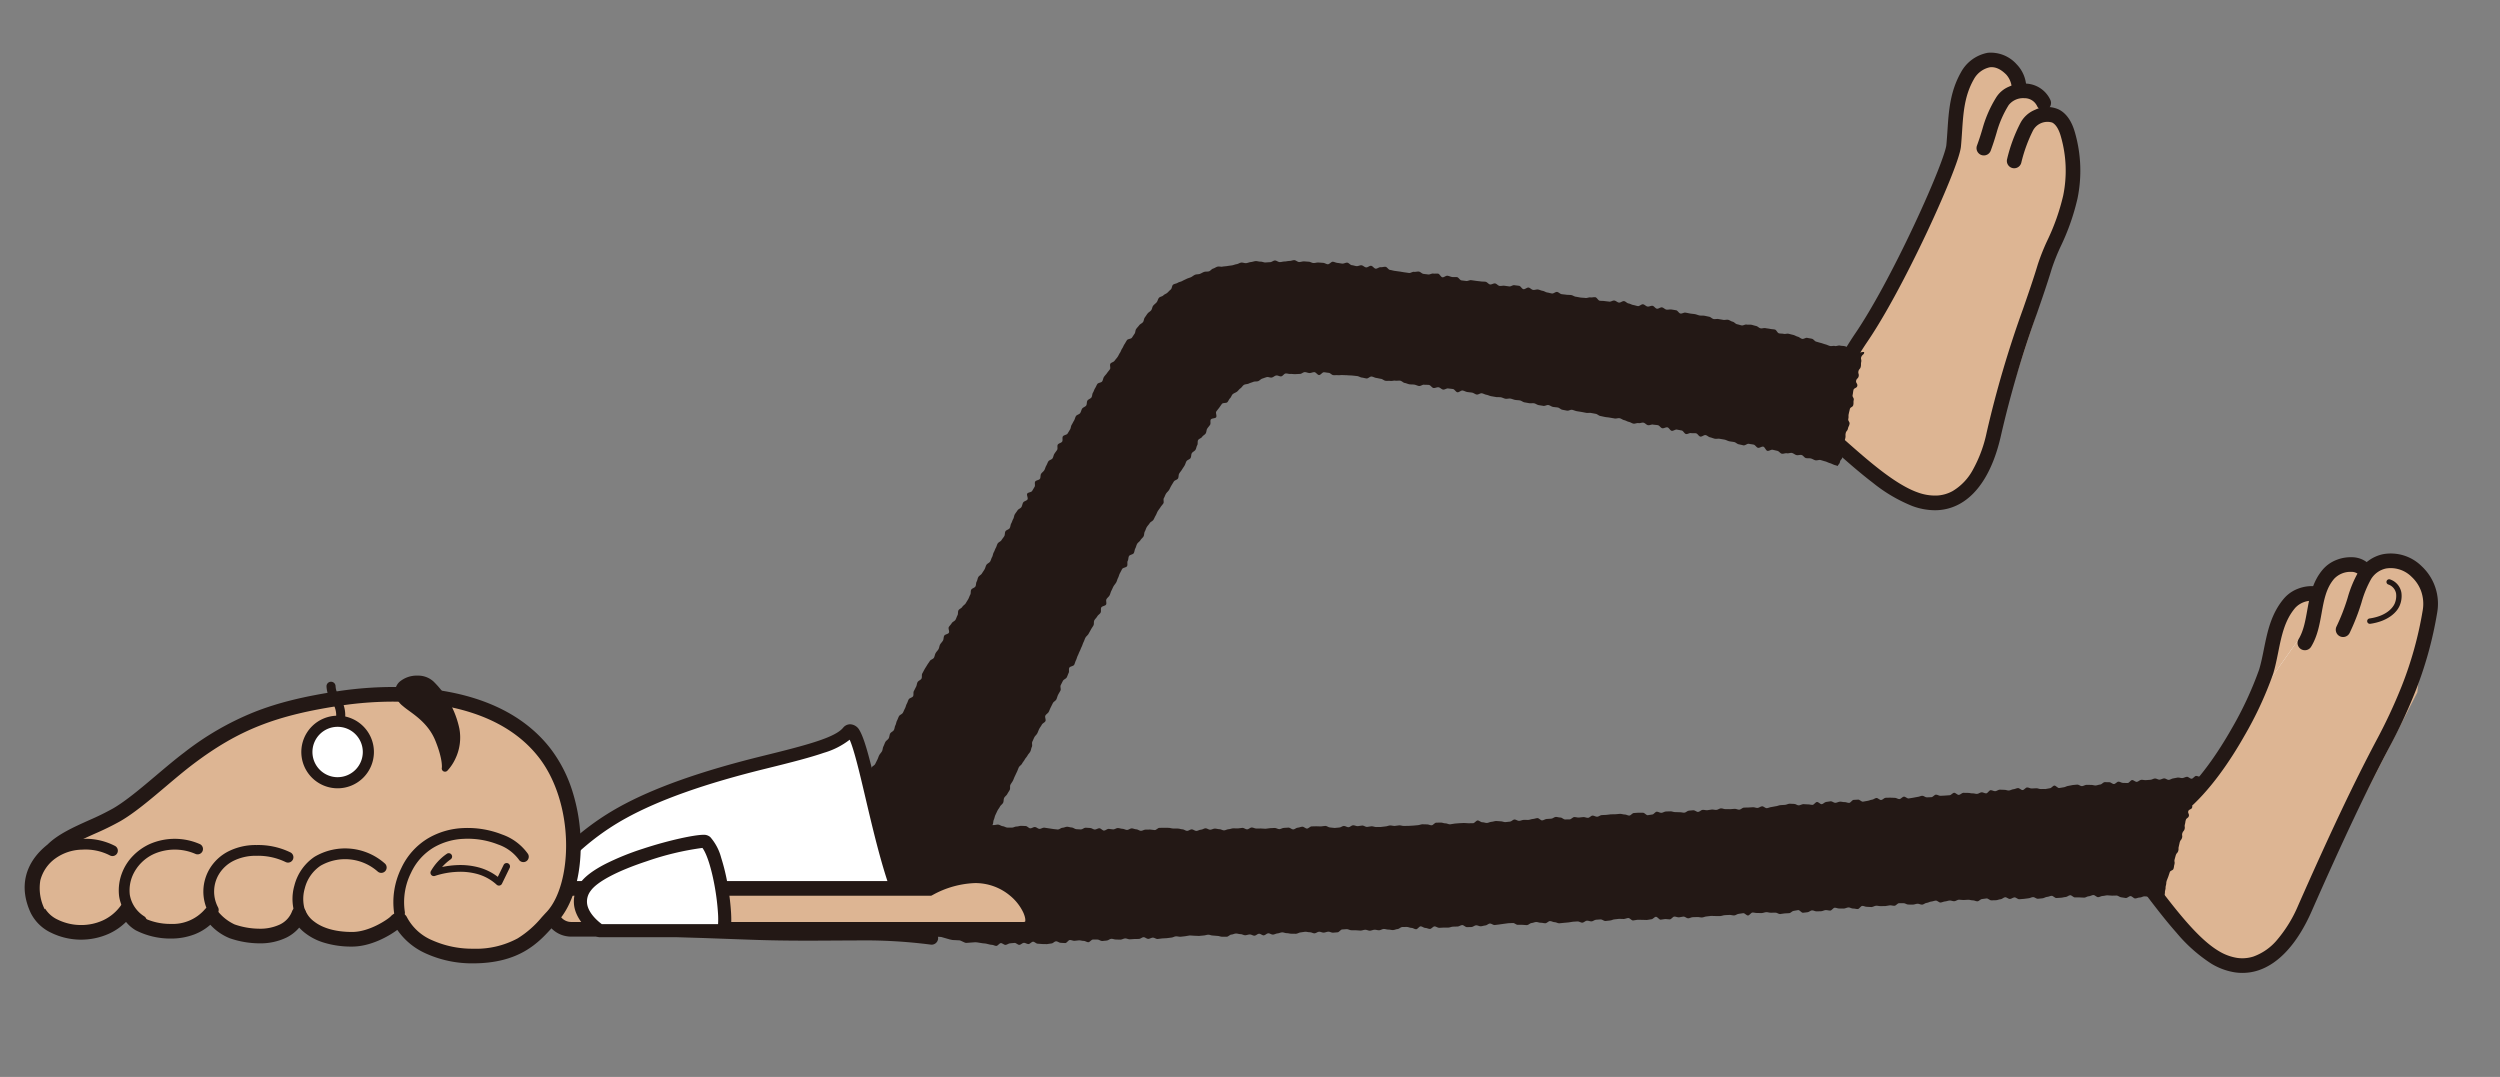 <svg xmlns="http://www.w3.org/2000/svg" xmlns:xlink="http://www.w3.org/1999/xlink" width="650" height="280" viewBox="0 0 650 280"><rect x="0" y="0" width="650" height="280" fill="#808080" stroke="none"/><defs><style>.a,.f{fill:#fff;}.a{stroke:#707070;}.b{fill:none;}.c{clip-path:url(#a);}.d{fill:#ddb593;}.e{clip-path:url(#b);}.g{fill:#231815;}</style><clipPath id="a"><rect class="a" width="650" height="280" transform="translate(357 3779)"/></clipPath><clipPath id="b"><rect class="b" width="710.156" height="251.304"/></clipPath></defs><g class="c" transform="translate(-357 -3779)"><g transform="translate(327.922 3791.853)"><path class="d" d="M469.126,96.235l-6.463-.545-6.109,6.392-8.046,4.077-6.956,21.027-10.764,21.169L418.1,159.311l-5.4,18.979,15.309,17.29,8.358,4.42,12.567-5.563L483,127.849l2.859-28.222-9.217-6.742Z" transform="translate(174.592 39.295)"/><g class="e"><path class="f" d="M456.8,101.039c-1.985-2.613-7.179-1.952-9.576.827-4.4,5.11-4.347,11.89-6.162,17.9-1.551,5.144-10.592,25.265-22.2,34.876" transform="translate(177.201 42.047)"/><path class="d" d="M456.8,101.039c-1.985-2.613-7.179-1.952-9.576.827-4.4,5.11-4.347,11.89-6.162,17.9-1.551,5.144-10.592,25.265-22.2,34.876" transform="translate(177.201 42.047)"/><path class="g" d="M418.87,156.548a1.9,1.9,0,0,1-1.215-3.369c6.039-5,11.179-12.869,14.426-18.587a92.231,92.231,0,0,0,7.161-15.372c.513-1.7.868-3.459,1.243-5.321.923-4.574,1.877-9.3,5.3-13.275a8.952,8.952,0,0,1,3.411-2.393,9.889,9.889,0,0,1,4-.737,6.491,6.491,0,0,1,5.124,2.394,1.9,1.9,0,0,1-3.031,2.3,2.92,2.92,0,0,0-2.211-.892,5.836,5.836,0,0,0-4.408,1.811c-2.771,3.215-3.587,7.26-4.451,11.542-.376,1.867-.766,3.8-1.33,5.668a94.725,94.725,0,0,1-7.5,16.153c-3.4,6-8.825,14.269-15.308,19.639A1.9,1.9,0,0,1,418.87,156.548Z" transform="translate(177.201 42.047)"/><path class="d" d="M457.285,95.76c-1.985-2.613-7.179-1.952-9.576.827-4.4,5.11-2.9,12.534-6.162,17.9" transform="translate(186.796 39.814)"/><path class="g" d="M441.546,116.393a1.9,1.9,0,0,1-1.625-2.892c1.277-2.1,1.738-4.68,2.227-7.409.663-3.7,1.349-7.534,4.12-10.75a8.951,8.951,0,0,1,3.411-2.393,9.889,9.889,0,0,1,4-.737,6.491,6.491,0,0,1,5.125,2.394,1.9,1.9,0,1,1-3.031,2.3,2.92,2.92,0,0,0-2.211-.892,5.835,5.835,0,0,0-4.408,1.811c-2.091,2.426-2.657,5.588-3.256,8.935-.529,2.952-1.075,6-2.72,8.713A1.9,1.9,0,0,1,441.546,116.393Z" transform="translate(186.796 39.814)"/><path class="g" d="M438.121,200.592a13.476,13.476,0,0,1-1.9-.135,16.809,16.809,0,0,1-6.189-2.28,39.991,39.991,0,0,1-9.012-8c-2.867-3.236-5.632-6.858-8.305-10.361-.759-.994-1.475-1.933-2.194-2.863a6.042,6.042,0,0,1-1.114-4.708,14.346,14.346,0,0,1,1.735-4.747,74.847,74.847,0,0,1,6.824-9.646c.936-1.192,1.821-2.319,2.654-3.426a1.9,1.9,0,0,1,3.042,2.289c-.857,1.139-1.795,2.333-2.7,3.488a72.415,72.415,0,0,0-6.471,9.109c-1.384,2.555-1.705,4.343-.955,5.314.725.938,1.445,1.882,2.207,2.88,5.077,6.652,10.832,14.192,16.234,17.4a13.042,13.042,0,0,0,4.782,1.785,9.437,9.437,0,0,0,4.237-.355,14.368,14.368,0,0,0,6.262-4.457,34.485,34.485,0,0,0,5.359-8.793c8.369-18.955,14.417-31.726,20.222-42.7a137.837,137.837,0,0,0,6.613-14.108,96.2,96.2,0,0,0,5.558-19.949,9.931,9.931,0,0,0-.424-5.021,9.441,9.441,0,0,0-2.438-3.672,7.684,7.684,0,0,0-6.623-2.2A6.021,6.021,0,0,0,471.59,98.2a27.257,27.257,0,0,0-2.483,6.063,56.3,56.3,0,0,1-3.1,7.95,1.9,1.9,0,1,1-3.4-1.7,52.452,52.452,0,0,0,2.884-7.432,30.16,30.16,0,0,1,2.906-6.946,9.818,9.818,0,0,1,6.255-4.4,11.4,11.4,0,0,1,10.09,3.119,13.325,13.325,0,0,1,4.028,12.085,100.01,100.01,0,0,1-5.775,20.741,141.4,141.4,0,0,1-6.789,14.49c-5.761,10.891-11.774,23.589-20.1,42.458-3.658,8.286-8.48,13.59-13.943,15.338A13.2,13.2,0,0,1,438.121,200.592Z" transform="translate(173.972 39.51)"/><path class="g" d="M453.423,108.183a.7.7,0,0,1-.1-1.393c5.04-.721,6.355-3.387,6.568-3.915a5.081,5.081,0,0,0,.352-2.551,3.031,3.031,0,0,0-2.068-2.382.7.7,0,0,1,.533-1.295,4.41,4.41,0,0,1,2.917,3.453,6.4,6.4,0,0,1-.435,3.3c-.761,1.888-3.175,4.135-7.668,4.777A.706.706,0,0,1,453.423,108.183Z" transform="translate(191.82 41.16)"/><path class="g" d="M198.553,159.164c.4-.017,1.526,15.236,1.925,15.219s.81.292,1.207.275.79-.172,1.188-.189,3.2.943,3.6.926,1.36.107,1.758.088,1.41.686,1.808.669,1.994-.159,2.392-.176,1.984.332,2.382.315,1.469.377,1.867.36.81.3,1.208.282.767-.714,1.165-.731.818.482,1.217.465.781-.391,1.18-.408.794-.088,1.193-.105.821.527,1.22.509.776-.521,1.174-.538.814.347,1.212.33.773-.6,1.171-.618.821.535,1.221.518.8.105,1.2.088.8.04,1.2.023.791-.159,1.19-.175.776-.551,1.174-.568.817.423,1.215.406.8.081,1.2.064.766-.78,1.165-.8.808.233,1.207.216.8-.111,1.194-.128.807.161,1.205.144.815.364,1.214.349.771-.679,1.171-.7.8.013,1.2,0,.817.4,1.217.384.8-.1,1.2-.121.781-.443,1.181-.46.81.206,1.21.191.8.048,1.2.033.788-.306,1.187-.322.813.253,1.212.238.8-.063,1.2-.08.8,0,1.2-.017.781-.45,1.181-.465.82.474,1.22.457.787-.327,1.187-.343.817.387,1.215.37.8-.137,1.2-.152.8-.053,1.2-.068.8-.131,1.2-.147.788-.313,1.187-.33.807.128,1.207.112.8-.124,1.2-.139.794-.185,1.194-.2.8.092,1.2.077.8.063,1.2.047.8-.1,1.2-.115.793-.191,1.193-.206.811.235,1.211.218.805.112,1.205.1.811.232,1.211.216.8.011,1.2,0,.78-.545,1.18-.561.791-.268,1.191-.283.808.179,1.208.164.814.309,1.214.293.794-.2,1.194-.215.815.349,1.215.333.781-.509,1.181-.525.82.458,1.22.443.781-.538,1.181-.554.817.369,1.217.353.79-.3,1.19-.319.791-.259,1.191-.275.811.231,1.211.215.808.157,1.208.141.8.033,1.2.017.788-.343,1.188-.359.8-.152,1.2-.168.807.139,1.207.125.814.306,1.214.29.787-.411,1.187-.427.811.255,1.211.239.794-.238,1.194-.253.813.283,1.212.268.8-.084,1.2-.1.774-.723,1.174-.739.8-.065,1.2-.081.814.3,1.214.283.8.027,1.2.011.807.1,1.207.083.794-.209,1.194-.225.813.272,1.212.256.794-.248,1.194-.263.808.162,1.208.147.79-.33,1.19-.346.81.184,1.21.168.807.142,1.207.127.793-.248,1.193-.263.783-.521,1.183-.536.8,0,1.2-.014.813.255,1.212.241.817.376,1.217.36.773-.744,1.173-.76.82.433,1.22.417.813.276,1.212.26.777-.649,1.177-.665.818.394,1.218.379.8-.051,1.2-.067.8.017,1.2,0,.794-.229,1.194-.243.8-.016,1.2-.031.788-.363,1.187-.379.824.555,1.224.539.8-.014,1.2-.03.786-.437,1.185-.453.813.28,1.212.265.794-.2,1.194-.218.783-.494,1.183-.509.818.417,1.218.4.8-.134,1.2-.149.8-.155,1.2-.171.8-.142,1.2-.158l1.2-.047c.4-.017.821.484,1.22.468s.8.014,1.2,0,.805.094,1.2.078.781-.531,1.18-.546.793-.252,1.191-.268.811.211,1.21.195.808.148,1.207.132.78-.552,1.178-.568.814.3,1.212.286.814.31,1.212.295.8-.105,1.2-.121.8-.092,1.2-.108.794-.171,1.193-.186.8-.057,1.2-.073.815.347,1.214.33.78-.512,1.178-.529.81.2,1.208.188.784-.416,1.183-.431.8-.068,1.2-.085.818.435,1.217.418.8-.114,1.194-.13.788-.286,1.187-.3.8-.115,1.194-.132.8.054,1.2.038.79-.238,1.188-.255.827.653,1.225.638.793-.164,1.191-.181.8.037,1.2.02.8.05,1.2.034.794-.168,1.191-.185.773-.628,1.17-.645.832.773,1.23.756.794-.155,1.19-.172.805.108,1.2.091.77-.713,1.165-.73.81.221,1.205.2.793-.181,1.188-.2.82.474,1.215.457.788-.283,1.184-.3.8-.017,1.194-.036.8.131,1.2.114.788-.25,1.183-.268.794-.124,1.188-.141.808.054,1.205.036.805.023,1.2,0,.794-.215,1.191-.233.8-.04,1.2-.058.81.152,1.207.134.784-.4,1.18-.416.794-.158,1.19-.176.832.626,1.227.608.764-.754,1.16-.773.807.141,1.2.121.8.04,1.2.02.788-.219,1.181-.239.808.167,1.2.147.8,0,1.191-.02.818.387,1.208.367.79-.148,1.181-.168l1.185-.065c.4-.021.768-.568,1.158-.591s.794-.188,1.185-.211.844.724,1.235.7.794-.114,1.183-.138.771-.462,1.157-.487c.4-.024.82.286,1.205.262.4-.026.8-.01,1.188-.036.4-.027.784-.276,1.168-.3.407-.027.815.155,1.2.128.406-.03.75-.71,1.128-.739.408-.031.821.231,1.2.2.391-.031.8.051,1.207.018s.777-.266,1.183-.3.822.326,1.228.295.81.157,1.215.127.74-.787,1.144-.818.82.269,1.224.239.8.094,1.2.065.771-.316,1.173-.346.8.128,1.205.1.8.021,1.2-.007.786-.168,1.187-.195.807.141,1.207.114.756-.642,1.157-.669.8.023,1.2,0,.824.377,1.225.351.8.047,1.2.021.787-.208,1.188-.233.817.263,1.218.238.773-.437,1.174-.461.783-.319,1.184-.344.788-.225,1.19-.249.83.528,1.23.505.784-.265,1.184-.287.787-.219,1.187-.242.813.211,1.214.188.78-.379,1.181-.4.808.111,1.208.088.8-.048,1.2-.07.811.172,1.212.152.815.273,1.217.253.776-.569,1.177-.589.8-.142,1.2-.162.83.521,1.232.5.805-.014,1.208-.033.8-.236,1.2-.255.786-.5,1.188-.522.827.471,1.229.454.79-.4,1.191-.416.827.5,1.228.482.8-.077,1.205-.092.8-.138,1.2-.154.8-.3,1.2-.313.823.455,1.225.443.8-.108,1.2-.121.8-.359,1.2-.37.8-.27,1.2-.282.823.586,1.224.576.8-.065,1.205-.075.8-.181,1.2-.189.8-.458,1.2-.467.817.581,1.217.573.807.006,1.207,0,.807.064,1.207.06.8-.359,1.2-.361.8-.322,1.2-.323.808.562,1.207.562.805-.319,1.2-.317.814-.167,1.214-.164.813.078,1.212.083.811-.034,1.21-.028.8.453,1.2.461.8.174,1.2.184.823-.514,1.217-.5.784.6,1.178.613.817-.263,1.211-.245.83-.327,1.224-.306.808.05,1.2.075c.408.026.774.507,1.164.538.408.031.788.212,1.174.248.408.037,1.131-.078,1.514-.036.33-.491.01-.724.185-1.289s-.007-.622.168-1.188-.007-.622.168-1.187.02-.615.195-1.18.253-.542.43-1.11.2-.559.376-1.127.81-.37.985-.936.07-.6.245-1.164-.142-.666.034-1.232.144-.576.319-1.144.451-.482.626-1.049-.028-.628.147-1.191.085-.593.26-1.16.407-.5.583-1.063-.107-.653.07-1.22.418-.49.593-1.055-.1-.652.071-1.218.071-.6.248-1.17.609-.433.784-1-.32-.721-.144-1.288.821-.37,1-.939-.26-.7-.084-1.271.437-.488.612-1.056.421-.491.6-1.057-.1-.656.078-1.225-.037-.638.14-1.208.408-.5.586-1.073.016-.556-.006-1.155c-.393.027-.514-.209-.911-.182s-.744.706-1.143.734-.83-.534-1.227-.507-.773.3-1.17.332-.805-.161-1.2-.134-.78.192-1.178.219-.767.363-1.165.391-.824-.433-1.221-.4-.771.313-1.17.342-.817-.342-1.215-.313-.771.317-1.168.346-.79.054-1.188.083-.8-.11-1.2-.081-.757.5-1.155.534-.83-.5-1.227-.468-.741.741-1.138.77-.8-.06-1.2-.031-.82-.354-1.217-.326-.753.592-1.15.62-.831-.5-1.228-.472-.8-.048-1.2-.02-.753.593-1.15.622-.778.218-1.177.246-.807-.174-1.2-.144-.8-.051-1.2-.023-.773.31-1.17.34-.827-.433-1.224-.4-.79.087-1.187.115-.781.2-1.178.228-.771.329-1.168.357-.784.167-1.181.195-.844-.667-1.241-.639-.744.656-1.14.685-.778.184-1.174.212-.8-.033-1.19,0-.808-.226-1.2-.2-.791.027-1.187.056-.814-.3-1.21-.268-.746.652-1.141.68-.831-.546-1.227-.518-.774.272-1.17.3-.771.306-1.167.334-.807-.2-1.2-.175-.8-.077-1.2-.048-.767.37-1.163.4-.814-.29-1.21-.262-.737.8-1.133.828-.815-.309-1.211-.28-.767.388-1.163.415-.805-.168-1.2-.139-.8-.147-1.2-.12-.8-.048-1.194-.02-.758.512-1.154.541-.835-.578-1.231-.551-.753.609-1.148.636-.79.06-1.187.088-.791.038-1.188.065-.817-.33-1.214-.3-.751.623-1.147.65-.794.027-1.19.054-.825-.443-1.222-.416-.777.263-1.173.29-.783.191-1.18.218-.783.167-1.18.194-.83-.5-1.227-.472-.753.6-1.15.632-.82-.349-1.215-.322-.8-.074-1.2-.047-.794,0-1.191.028-.758.552-1.156.579-.832-.552-1.229-.525-.767.423-1.164.45-.777.27-1.174.3-.783.188-1.18.215-.834-.565-1.231-.538-.793.04-1.19.067-.746.757-1.143.783-.813-.233-1.208-.206-.805-.142-1.2-.115-.778.283-1.175.309-.824-.435-1.221-.41-.787.154-1.184.179-.76.554-1.157.579-.835-.6-1.232-.573-.75.723-1.147.749-.805-.147-1.2-.121-.8-.092-1.2-.067-.777.293-1.174.319-.823-.4-1.22-.376-.8-.078-1.2-.053-.778.273-1.177.3-.793.05-1.19.074-.781.255-1.178.28-.786.192-1.183.216-.78.265-1.178.29-.827-.517-1.222-.492-.771.4-1.167.426-.808-.2-1.2-.179l-1.19.07c-.4.024-.8,0-1.191.026s-.764.517-1.161.541-.81-.246-1.207-.222-.793.065-1.188.088-.8-.036-1.2-.011-.808-.223-1.205-.2-.774.38-1.171.4-.8-.117-1.2-.092-.787.155-1.184.179-.8-.127-1.2-.1-.766.519-1.163.544-.824-.463-1.221-.44-.791.083-1.188.105-.767.507-1.164.529-.805-.139-1.2-.117-.8-.06-1.2-.037-.81-.218-1.207-.195-.8.013-1.194.036-.777.33-1.175.353-.814-.319-1.211-.3-.758.706-1.156.729-.788.164-1.185.186-.834-.659-1.231-.638-.8-.034-1.2-.013-.794.061-1.191.083-.763.64-1.161.662-.813-.3-1.211-.283-.807-.185-1.205-.164-.793.081-1.19.1-.8,0-1.2.023-.79.122-1.188.144-.794.034-1.191.054-.776.41-1.174.43-.813-.319-1.211-.3-.767.564-1.165.585-.808-.216-1.205-.2-.793.107-1.19.127-.805-.148-1.2-.128-.768.578-1.167.6-.8,0-1.2.02-.824-.517-1.221-.5-.807-.179-1.205-.161-.777.44-1.174.46-.8.055-1.194.075-.781.353-1.18.373-.827-.62-1.225-.6-.788.211-1.187.229-.788.226-1.187.245-.8-.028-1.2-.01-.787.243-1.185.262-.817-.384-1.215-.367-.774.544-1.173.562-.794.108-1.193.125-.81-.225-1.208-.208-.8-.1-1.2-.083-.79.195-1.19.212-.787.28-1.185.3-.808-.2-1.207-.184-.82-.484-1.218-.467-.771.694-1.17.712-.8,0-1.2.014-.8-.084-1.2-.068-.8.043-1.2.058-.8.085-1.2.1-.793.176-1.193.194-.81-.275-1.21-.259-.808-.216-1.207-.2-.8.013-1.2.027-.774.663-1.174.677-.81-.248-1.208-.233-.8-.047-1.2-.031-.793.225-1.191.239-.8.1-1.2.11-.8.053-1.2.067-.8,0-1.2.017-.805-.168-1.205-.154-.8.139-1.2.154-.805-.138-1.2-.125-.793.239-1.193.252-.8.132-1.2.145-.8,0-1.2.014-.807-.209-1.207-.2-.8.167-1.2.178-.813-.383-1.211-.371-.8.157-1.2.169-.807-.249-1.207-.238-.787.5-1.185.514-.811-.346-1.211-.334-.79.4-1.19.41-.8.1-1.2.11-.8-.134-1.2-.124-.81-.42-1.208-.41-.8.129-1.194.139-.8-.047-1.2-.038l-1.2.028c-.4.009-.786.559-1.184.568s-.811-.5-1.21-.491-.794.243-1.193.252-.788.457-1.188.465-.808-.49-1.208-.481-.8.064-1.2.073-.793.32-1.193.329-.8-.317-1.2-.31-.8.05-1.2.057-.8.147-1.194.154-.8-.078-1.2-.071-.8,0-1.2.01-.8-.283-1.2-.277-.791.5-1.191.5-.8-.406-1.2-.4-.8.147-1.2.151-.8-.033-1.2-.027-.8.225-1.2.229-.8.3-1.194.306-.8-.316-1.2-.312-.8-.159-1.2-.155-.8.293-1.2.3-.8-.384-1.2-.381-.8.367-1.2.37-.8.323-1.2.326-.8-.423-1.2-.42-.8.408-1.2.41-.8-.415-1.2-.414-.8-.2-1.2-.195-.8-.01-1.2-.009-.8-.179-1.2-.179-.8-.014-1.2-.014-.8.018-1.2.017-.8.579-1.2.579-.8-.135-1.2-.137-.8.017-1.2.016-.8.322-1.2.32-.8-.4-1.2-.4-.8-.243-1.2-.246-.8.416-1.2.413-.8-.3-1.2-.3-.8-.2-1.2-.2-.8.366-1.2.36-.8-.138-1.2-.144-.807.455-1.205.45-.791-.6-1.191-.608-.8.346-1.2.339-.793-.4-1.191-.406-.8-.067-1.2-.074-.808.461-1.208.454-.8-.064-1.2-.073-.79-.43-1.188-.438-.8-.184-1.194-.194-.805.269-1.2.26-.811.475-1.21.464-.8-.121-1.194-.131-.794-.169-1.193-.181-.794-.168-1.193-.179-.81.343-1.208.33-.783-.487-1.181-.5-.811.366-1.208.353-.778-.585-1.177-.6-.8-.036-1.194-.051-.805.192-1.2.178-.81.3-1.208.286-.8,0-1.2-.011-.784-.342-1.181-.359-.78-.4-1.177-.42-.8.142-1.2.124-.8.034-1.2.016-.815.381-1.212.361-.784-.273-1.181-.295-.805.139-1.2.118-.773-.455-1.17-.477-.825.511-1.222.49-.757-.7-1.153-.719-.805.135-1.2.111-.815.228-1.212.2-.771-.461-1.168-.487-.818.276-1.215.249-.81.12-1.205.092-.8-.006-1.2-.034-.747-.72-1.143-.75-.851.689-1.247.657-.778-.276-1.174-.307-.811.151-1.207.118l-1.188-.1c-.4-.034-.776-.272-1.17-.306s-.793-.067-1.187-.1-.807.1-1.2.065-.741-.6-1.134-.639-.793-.038-1.185-.077-.815.142-1.21.1-.737-.6-1.131-.646-.874.707-1.267.665-.744-.5-1.136-.539-.768-.252-1.16-.3-.767-.243-1.157-.289-.868.564-1.259.517-.773-.2-1.163-.253-.787-.063-1.175-.112-.781-.121-1.17-.172-1.073-.458-1.457-.511c-.219.545.62.739.586,1.325s-.248.575-.282,1.161.229.6.195,1.191-.542.556-.576,1.143.147.595.112,1.181.211.6.176,1.187-.023.589-.057,1.178-.344.569-.379,1.157.013.591-.02,1.178-.25.576-.285,1.167.213.6.179,1.191-.253.576-.287,1.164.088.593.054,1.181-.263.578-.3,1.167.424.618.39,1.21-.161.585-.195,1.178.277.666.148,1.247-7.749-17.578-7.971-17.026-.413.475-.635,1.027-.536.427-.758.98-.2.555-.421,1.1.356.781.134,1.331-.5.441-.719.993-.3.524-.519,1.077-.393.484-.615,1.036-.074.61-.3,1.161-.427.47-.649,1.022.011.647-.212,1.2-.2.564-.418,1.117-.285.529-.507,1.082-.326.515-.549,1.07.313.768.09,1.323-.512.437-.734.99-.105.6-.327,1.153-.62.4-.844.952.091.685-.132,1.241-.047.629-.272,1.187-1.343.788-.965,1.255.921-.081,1.5-.2.492-.529,1.072-.652.529-.36,1.109-.482.683.357,1.264.235.551-.27,1.133-.393.585-.1,1.165-.221.568-.186,1.147-.309.628.1,1.207-.023.572-.158,1.153-.28.568-.181,1.148-.3.583-.105,1.165-.229.536-.332,1.119-.455l1.163-.243c.581-.124.531-.356,1.111-.478s.665.27,1.245.148.525-.391,1.107-.515.565-.2,1.147-.32.569-.167,1.147-.289.669.293,1.249.171.521-.407,1.1-.531.6-.047,1.177-.169.568-.182,1.147-.3.663.27,1.244.148.625.075,1.208-.048.444-.773,1.026-.9.589-.088,1.171-.212.676.312,1.259.188.548-.285,1.131-.407.623.073,1.205-.051.534-.347,1.116-.471.568-.2,1.153-.322.665.252,1.249.128.472-.766,1.066-.85.646.273,1.238.174" transform="translate(70.243 56.15)"/><path class="d" d="M404.934,8.254l-6.391-6.919-7.748,6.056-4.322,21.053L361.673,79.5l-8.295,11.727,3.834,12.553,21.965,13.091,10.185-.825,7.408-10.25,22.042-67.714-1.605-19.769-5.8-4.554Z" transform="translate(149.496 0.565)"/><path class="d" d="M398.455,10.716c-2.192-4.676-8.954-3.572-10.768-.381-3.336,5.864-2.63,6.222-4.791,12.12" transform="translate(161.983 3.202)"/><path class="g" d="M382.895,24.358a1.9,1.9,0,0,1-1.787-2.559c.708-1.932,1.094-3.235,1.435-4.385a31.147,31.147,0,0,1,3.489-8.021,7.11,7.11,0,0,1,3.234-2.849,9.478,9.478,0,0,1,4.317-.872,7.329,7.329,0,0,1,6.6,4.236,1.9,1.9,0,0,1-3.447,1.616,3.579,3.579,0,0,0-3.3-2.047,4.759,4.759,0,0,0-4.092,1.8,27.458,27.458,0,0,0-3.148,7.222c-.339,1.144-.761,2.568-1.511,4.612A1.9,1.9,0,0,1,382.895,24.358Z" transform="translate(161.983 3.202)"/><path class="g" d="M382.6,119.006a17.255,17.255,0,0,1-5.768-1.062,39.995,39.995,0,0,1-10.387-6.111c-3.438-2.621-6.85-5.641-10.15-8.562-.937-.829-1.822-1.612-2.706-2.386a5.859,5.859,0,0,1-1.931-3.688,11.285,11.285,0,0,1,.3-4.19,45.618,45.618,0,0,1,3.619-9.068A92.3,92.3,0,0,1,361.933,73c4.247-6.247,9.816-16.5,15.28-28.143,5.2-11.077,8.2-18.976,8.376-20.785.126-1.278.212-2.582.295-3.842.326-4.957.662-10.083,3.514-15.1A10,10,0,0,1,396.37.066a9.006,9.006,0,0,1,7.506,3,8.873,8.873,0,0,1,2.376,4.684,9.485,9.485,0,0,1,.144,2.478l-3.788-.382V9.86a5.744,5.744,0,0,0-1.434-4.114c-1.441-1.453-2.888-2.094-4.3-1.907a6.239,6.239,0,0,0-4.165,3.171c-2.42,4.256-2.713,8.73-3.024,13.467-.085,1.291-.172,2.627-.3,3.967-.32,3.235-4.9,13.888-8.718,22.028-2.624,5.588-9.393,19.567-15.577,28.664a88.485,88.485,0,0,0-6.1,10.49,43.211,43.211,0,0,0-3.325,8.249,7.759,7.759,0,0,0-.237,2.775,2.062,2.062,0,0,0,.67,1.369c.893.781,1.782,1.568,2.723,2.4,6.266,5.547,13.368,11.833,19.287,13.936a13.046,13.046,0,0,0,5.037.828,9.437,9.437,0,0,0,4.089-1.167,14.367,14.367,0,0,0,5.283-5.582,34.484,34.484,0,0,0,3.56-9.662,276.274,276.274,0,0,1,9.486-32.2c1.378-3.98,2.68-7.739,3.8-11.459a55.826,55.826,0,0,1,2.492-6.263,56.352,56.352,0,0,0,4.121-11.686A32.146,32.146,0,0,0,415.4,21.95c-.538-1.975-1.332-3.27-2.3-3.746a4.256,4.256,0,0,0-4.985,2.083,38.7,38.7,0,0,0-3.05,8.407,1.9,1.9,0,1,1-3.669-1.015,40.609,40.609,0,0,1,3.437-9.32,7.433,7.433,0,0,1,3.825-3.47,7.253,7.253,0,0,1,6.127-.1c2,.986,3.439,3.058,4.285,6.159a35.867,35.867,0,0,1,.629,16.975,59.431,59.431,0,0,1-4.37,12.466A53.288,53.288,0,0,0,413,56.208c-1.142,3.8-2.456,7.591-3.847,11.608a273.033,273.033,0,0,0-9.369,31.794c-1.989,8.836-5.695,14.971-10.718,17.741a13.214,13.214,0,0,1-5.726,1.635Q382.973,119.006,382.6,119.006Z" transform="translate(149.537 0.805)"/><path class="g" d="M442.563,62.4c-.408-.1-1.153.218-1.557.124s-.8-.27-1.207-.367-.686-.739-1.091-.835-.776-.353-1.18-.45-.845-.06-1.251-.158-.906.206-1.311.108-.879.091-1.284-.007-.777-.319-1.181-.417-.788-.272-1.193-.37-.8-.235-1.2-.333-.693-.653-1.1-.751-.818-.137-1.222-.235-.936.356-1.341.258-.736-.47-1.14-.566-.761-.363-1.167-.458-.8-.2-1.2-.3-.875.115-1.279.021-.837-.043-1.242-.137-.64-.888-1.047-.98-.828-.08-1.234-.171-.82-.114-1.227-.2-.875.137-1.282.047-.731-.515-1.14-.6-.794-.226-1.2-.314-.851.03-1.259-.057-.907.3-1.316.216-.794-.225-1.2-.31-.724-.573-1.134-.657-.761-.407-1.173-.49-.862.1-1.272.016-.818-.131-1.23-.212-.855.073-1.268-.007-.743-.517-1.155-.595-.81-.178-1.222-.255-.844,0-1.257-.073-.794-.266-1.207-.342-.828-.085-1.242-.161-.814-.162-1.228-.236-.9.31-1.312.238-.707-.777-1.121-.85-.821-.134-1.237-.2-.861.1-1.276.033-.757-.517-1.173-.586-.906.413-1.318.344-.726-.686-1.138-.753-.881.26-1.295.194-.757-.521-1.171-.588-.925.535-1.34.47-.805-.222-1.221-.287-.788-.34-1.205-.4-.76-.544-1.175-.606-.912.447-1.329.384-.773-.474-1.191-.536-.891.349-1.306.287-.827-.09-1.242-.151-.84-.026-1.257-.087-.723-.848-1.14-.909-.857.105-1.272.046-.875.208-1.295.148-.835-.05-1.254-.108-.832-.159-1.257-.218-.787-.373-1.2-.431-.835-.026-1.248-.084-.827-.092-1.238-.151-.766-.519-1.178-.579-.909.467-1.321.407-.813-.2-1.225-.259-.787-.37-1.2-.431-.8-.285-1.212-.346-.868.166-1.281.105-.76-.549-1.173-.612-.918.488-1.329.425-.722-.818-1.134-.879-.828-.1-1.241-.162-.9.384-1.316.322-.828-.114-1.241-.176-.861.1-1.274.041-.757-.581-1.171-.643-.9.327-1.308.265-.75-.638-1.163-.7-.842-.024-1.257-.087-.832-.087-1.247-.149-.825-.115-1.238-.176-.885.27-1.3.209-.83-.1-1.242-.157-.727-.781-1.14-.842-.848.031-1.261-.03-.8-.273-1.215-.334-.912.465-1.325.406-.716-.889-1.127-.948-.85.037-1.262-.021-.885.293-1.3.235-.83-.1-1.242-.154-.768-.536-1.181-.593-.859.117-1.272.061-.891.359-1.3.3-.825-.124-1.238-.178-.822-.147-1.235-.2-.825-.12-1.24-.171-.815-.2-1.228-.25-.75-.757-1.164-.807-.86.145-1.272.1-.889.431-1.3.384-.761-.7-1.175-.749-.889.465-1.3.423-.787-.509-1.2-.552-.865.258-1.279.218-.818-.209-1.232-.248-.783-.616-1.2-.653-.864.279-1.276.245-.827-.142-1.241-.176-.818-.279-1.232-.309-.885.682-1.3.653-.813-.342-1.227-.369-.832-.058-1.247-.081-.842.154-1.257.132-.82-.327-1.234-.346-.832-.065-1.247-.08-.84.179-1.254.168-.83-.482-1.247-.49-.844.212-1.261.208-.84.139-1.257.139-.837.157-1.252.159-.844-.428-1.259-.42-.828.425-1.242.438-.834.06-1.248.078-.85-.24-1.264-.216-.851-.168-1.264-.139-.825.211-1.237.246-.818.243-1.23.285-.862-.194-1.272-.145-.8.356-1.207.413-.8.249-1.211.313-.825.1-1.23.174-.832.07-1.235.152-.874-.092-1.274,0-.761.4-1.158.507-.693.6-1.087.714-.855.02-1.245.147-.741.381-1.127.521-.859.068-1.241.223-.7.468-1.073.638-.791.253-1.157.44-.753.343-1.109.546-.825.246-1.17.467-.858.243-1.191.484-.292.989-.609,1.248-.583.569-.885.85-.763.39-1.046.69-.9.327-1.158.646-.319.81-.586,1.143c-.258.317-.633.555-.9.888s-.26.851-.521,1.187-.683.519-.942.857-.461.686-.716,1.022-.222.865-.474,1.2-.731.485-.98.824-.542.628-.79.968-.175.9-.421,1.237-.448.694-.693,1.036-1.033.28-1.276.623-.411.724-.653,1.069-.356.764-.6,1.107-.337.777-.576,1.121-.387.741-.625,1.087-.536.639-.773.985-.858.421-1.094.767.122,1.089-.112,1.436-.525.647-.76,1-.551.63-.784.979-.248.835-.48,1.184-1.017.322-1.249.672-.364.758-.595,1.107-.314.791-.545,1.141-.164.889-.394,1.239-.807.467-1.037.818-.1.932-.324,1.284-.821.46-1.05.811-.287.807-.515,1.16-.871.43-1.1.783-.275.815-.5,1.168-.389.743-.615,1.1-.2.865-.421,1.22-.43.714-.655,1.069-.985.364-1.21.719.031,1.009-.194,1.363-.9.417-1.127.773.048,1.017-.175,1.372-.494.672-.716,1.026-.256.821-.477,1.175-.868.438-1.09.793-.332.774-.552,1.13-.282.805-.5,1.161-.619.6-.838.952-.075.934-.3,1.289-1.009.357-1.228.713.063,1.017-.157,1.375-.427.717-.645,1.074-1.053.334-1.271.692.287,1.154.07,1.511-.9.428-1.12.787-.24.831-.458,1.188-.791.5-1.009.857-.5.677-.712,1.036-.2.854-.42,1.214-.3.8-.514,1.156-.181.868-.4,1.228-.877.45-1.093.81-.1.915-.314,1.275-.508.672-.723,1.032-.773.512-.988.872-.289.8-.5,1.163-.313.787-.527,1.147-.215.845-.428,1.207-.29.8-.5,1.161-.764.521-.978.882-.276.81-.488,1.171-.467.7-.679,1.06-.713.555-.925.916-.231.838-.443,1.2-.114.905-.324,1.268-.872.464-1.083.827-.048.943-.259,1.306-.312.79-.522,1.154-.445.713-.656,1.076-.679.579-.889.942-.781.521-.99.885-.051.942-.26,1.306-.307.794-.517,1.158-.776.525-.985.891-.552.653-.761,1.019.232,1.1.024,1.467-1,.4-1.207.766-.124.9-.332,1.265-.541.662-.747,1.027-.208.851-.416,1.217-.544.662-.75,1.027-.232.837-.438,1.2-.862.482-1.069.848-.49.692-.7,1.059-.455.712-.662,1.079-.393.747-.6,1.114,0,.963-.209,1.332-.793.524-1,.891-.2.855-.4,1.224-.376.757-.579,1.124,0,.965-.2,1.333-.936.447-1.138.815-.3.8-.507,1.164-.262.82-.464,1.188-.346.773-.548,1.141-.81.518-1.01.888-.314.79-.515,1.158-.218.842-.418,1.211-.189.857-.39,1.227-.768.542-.968.912-.178.862-.377,1.232-.675.595-.872.965-.312.79-.509,1.16-.167.867-.364,1.237-.531.673-.727,1.043-.295.8-.491,1.168-.367.758-.564,1.128-.751.556-.946.926-.4.744-.592,1.114-.036.932-.229,1.3-.8.532-.993.9.24,1.074.048,1.446-1.02.418-1.211.79.295,1.1.1,1.47-.946.46-1.137.831.134,1.012-.057,1.383-1,.434-1.187.805-.046.919-.233,1.291-.478.7-.665,1.07-.371.754-.556,1.126-.139.868-.324,1.239-.6.638-.786,1.009-.39.741-.573,1.113.092.978-.09,1.35-1.15.38-1.331.756-.182.85-.363,1.225-.414.737-.592,1.111-.342.771-.518,1.146-.383.75-.558,1.123-.447.719-.62,1.091-.073.891-.243,1.264-.221.818-.388,1.191-.512.689-.679,1.063-.391.749-.556,1.124-.431.727-.592,1.1.053.935-.107,1.309c-.164.39-.46.714-.613,1.089-.162.391-.437.912-.586,1.286.451.444.744.057,1.306.349s.36.677.922.969.554.306,1.116.6.578.263,1.14.555.8-.168,1.366.124.306.786.868,1.077.867-.293,1.429,0,.528.356,1.09.649.329.744.892,1.037.854-.27,1.417.023.29.81.85,1.1.564.29,1.126.582-1.936-6.045-1.372-5.751.416.572.976.864.881-.326,1.443-.034.559.3,1.12.589.558.307,1.123.6.546.324,1.11.616.426.555.989.848.7.026,1.269.319.27.858.835,1.151.542.334,1.106.628.871-.3,1.433-.01.529.366,1.094.659.622.188,1.19.481.262.885.83,1.18.615.519,1.248.615.44-.63.8-1.372c.151-.316.026-.844.236-1.284.165-.342.226-.78.424-1.193.169-.351.225-.788.417-1.188.172-.357.387-.717.578-1.113.175-.361,1.052-.4,1.241-.8.176-.364-.091-.959.1-1.349.178-.367,3.389,5.649,3.576,5.259.178-.369.3-.774.49-1.163.179-.369.238-.808.424-1.194s.168-.844.354-1.23c.179-.37.622-.622.808-1.006s-.148-1,.038-1.382,1.008-.435,1.194-.82-.031-.942.154-1.325.161-.85.346-1.231.33-.768.515-1.15.383-.741.569-1.123.562-.655.749-1.036.238-.813.424-1.194.4-.736.583-1.116.462-.7.649-1.084.783-.548.969-.928-.212-1.036-.026-1.415.259-.8.444-1.175.322-.767.508-1.144.629-.618.814-.993.276-.791.463-1.168.182-.838.367-1.215.414-.726.6-1.1.828-.521,1.015-.9.107-.878.293-1.255.218-.824.4-1.2.35-.76.536-1.136.475-.7.662-1.074.633-.62.82-1,.087-.892.273-1.268.62-.628.808-1,.454-.71.642-1.086-.014-.943.174-1.321.471-.7.659-1.077.312-.783.5-1.158.352-.758.539-1.134.3-.786.484-1.161.66-.6.848-.98.5-.683.693-1.057.536-.669.724-1.043.541-.666.73-1.042.208-.835.4-1.21-.067-.973.122-1.349.334-.773.524-1.147.576-.649.767-1.023.314-.783.505-1.157.472-.7.663-1.079.758-.558.948-.934-.213-1.053-.023-1.429.683-.6.874-.973.327-.781.518-1.157.376-.756.568-1.133.712-.582.9-.958.259-.815.451-1.19.424-.731.618-1.106-.128-1.015.064-1.39.379-.754.571-1.13.8-.536,1-.911.309-.791.5-1.165-.027-.965.167-1.339,1.074-.4,1.269-.77.27-.811.465-1.185.266-.814.461-1.188.319-.787.514-1.161.314-.788.509-1.163.28-.807.477-1.181.3-.794.5-1.168.613-.632.81-1,.417-.736.613-1.109.465-.71.663-1.083.024-.943.222-1.315.566-.657.764-1.029.669-.6.867-.973-.024-.971.174-1.342,1.053-.4,1.251-.766-.1-1.012.1-1.382.609-.632.808-1,.265-.817.464-1.187.347-.773.546-1.141.519-.679.72-1.047.277-.81.478-1.178.269-.815.471-1.183.387-.75.588-1.117,1.076-.377,1.279-.744-.034-.99.171-1.358.134-.9.339-1.262,1.029-.4,1.234-.76.2-.861.4-1.224.266-.821.472-1.184.655-.6.861-.961.6-.626.808-.986.118-.9.326-1.262.3-.8.514-1.156.545-.663.757-1.022.768-.525.98-.881.364-.76.578-1.113.334-.781.548-1.133.5-.682.71-1.03.532-.657.75-1c.2-.326-.1-1,.138-1.383.206-.336.316-.756.542-1.128.209-.343.572-.608.8-.976.208-.346.357-.74.578-1.106.209-.349.427-.7.646-1.066s.872-.44,1.089-.8.1-.908.312-1.271.5-.66.712-1.019.46-.69.675-1.049.293-.793.508-1.151.845-.465,1.06-.824.118-.9.333-1.262.737-.535.952-.891.239-.835.454-1.191.014-.973.229-1.328.825-.481,1.039-.832.716-.549.931-.9c.223-.364.174-.887.389-1.234.226-.364.535-.663.75-1.006.232-.367-.028-1.029.186-1.368.236-.369,1.171-.26,1.386-.588.246-.374-.185-1.161.03-1.476.238-.346.519-.672.766-1s.472-.709.734-1.025,1.126-.122,1.4-.424.4-.744.7-1.03.393-.8.706-1.067.757-.384,1.087-.633.559-.645.906-.874.559-.7.921-.905.871-.152,1.245-.336.786-.275,1.17-.437.86-.044,1.254-.185.679-.542,1.08-.665.774-.286,1.18-.388.884.2,1.295.112.74-.464,1.154-.535.867.287,1.284.231.739-.7,1.157-.744.84.151,1.259.118.825.07,1.247.048.817-.044,1.238-.057.814-.462,1.235-.467.825.236,1.245.239.828-.239,1.248-.229.8.733,1.22.749.855-.749,1.274-.727.82.128,1.239.154.781.573,1.2.6.821-.02,1.238.014.83-.073,1.247-.034.825.014,1.242.056.827.027,1.244.071.821.088,1.239.135.791.339,1.208.388.8.181,1.217.232.9-.556,1.318-.5.794.306,1.211.363.813.178,1.229.236.77.448,1.184.507.844-.028,1.261.033.86-.127,1.276-.064.862-.055,1.272.007.774.525,1.185.588.81.286,1.22.349.851.021,1.261.083.815.3,1.229.36.919-.4,1.333-.337.857,0,1.271.067.747.726,1.16.788.9-.252,1.308-.189.774.539,1.187.6.911-.357,1.322-.295.842.09,1.254.152.734.78,1.147.842.934-.519,1.345-.457.8.327,1.214.391.838.092,1.249.157.784.43,1.2.5.919-.391,1.333-.326.805.323,1.22.39.805.3,1.22.367.83.148,1.242.215.852,0,1.265.067.8.314,1.217.381.869-.11,1.284-.041.8.27,1.217.34.835.067,1.248.137.773.434,1.184.5.818.148,1.231.218.851-.044,1.262.027.773.4,1.184.471.825.127,1.24.2.9-.286,1.312-.212.776.406,1.191.48.832.081,1.248.157.756.505,1.171.581.811.161,1.224.238.9-.3,1.309-.221.791.275,1.2.352.821.127,1.235.2.815.158,1.23.235.855-.047,1.269.031.818.151,1.234.229.757.478,1.173.558.815.181,1.232.26.832.091,1.249.171.825.135,1.244.216.879-.145,1.3-.064.767.416,1.181.5.78.361,1.2.443.778.379,1.2.46.9-.213,1.315-.132.891-.2,1.306-.115.746.569,1.165.652.9-.235,1.322-.152.84.07,1.259.154.714.71,1.134.794.918-.316,1.336-.233.694.818,1.113.9.939-.4,1.356-.317.831.148,1.248.232.693.835,1.11.919.922-.326,1.336-.242.862-.027,1.278.057.7.77,1.119.854.958-.475,1.373-.39.759.5,1.174.582.805.276,1.221.361.879-.064,1.295.021.841.135,1.258.221.8.337,1.214.423.844.117,1.259.2.766.5,1.181.583.83.188,1.245.275.972-.485,1.387-.4.845.125,1.259.212.716.74,1.128.828.955-.388,1.369-.3.657,1,1.07,1.091.953-.371,1.365-.282.831.195,1.242.285.731.649,1.141.739.916-.2,1.325-.111.912-.172,1.319-.081.773.464,1.178.555c.421.1.907-.121,1.312-.028.423.1.717.709,1.121.8.424.1.882,0,1.282.1.425.1.794.38,1.191.475.428.1.931-.164,1.323-.067.435.108.841.252,1.228.351.44.112.817.349,1.191.45.458.125.833.36,1.184.468a7.979,7.979,0,0,1,.884.269c.269-.572.463-.47.593-1.089s.484-.544.615-1.163.161-.612.292-1.23-.085-.665.046-1.282-.037-.653.094-1.271.206-.6.337-1.222-.033-.653.1-1.272.445-.552.576-1.17.282-.586.413-1.2-.444-.741-.312-1.362-.023-.649.108-1.267.152-.612.283-1.228.768-.481.9-1.1-.017-.652.114-1.272-.41-.733-.279-1.352.077-.63.209-1.249.871-.464,1-1.084-.427-.739-.3-1.358.525-.536.656-1.156-.188-.686-.057-1.3.468-.549.6-1.171-.007-.652.124-1.275-.219-.76.043-1.342c.289-.645.778-.552.71-1.187" transform="translate(71.185 16.283)"/><path class="f" d="M123.631,159.2c8-7.756,15.858-17.155,53.941-26.524,13.065-3.213,19.409-5,21.8-7.9.468-.571,1.1-.2,1.48.434,4.17,7.06,9.589,51.655,20.2,53.181-13.461-1.935-26.437-.542-46.76-1.276-23.93-.865-46.283-1.508-50.7-3.32-3.539-1.45-8.868-5.965.037-14.6" transform="translate(50.237 52.667)"/><path class="g" d="M221.053,180.093a1.715,1.715,0,0,1-.244-.018l-.01,0A135.221,135.221,0,0,0,201.229,179c-1.879,0-3.792.012-5.817.024-2.16.013-4.394.027-6.734.027-5.357,0-9.948-.076-14.448-.238l-6-.214c-25.4-.9-41.171-1.543-45.287-3.232a11.361,11.361,0,0,1-3.4-2.139,7.554,7.554,0,0,1-2.371-4.129c-.648-3.364,1.124-7.106,5.268-11.122.451-.437.892-.87,1.36-1.33a67.482,67.482,0,0,1,16.045-12.362c8.957-4.951,21.162-9.29,37.313-13.263,11.588-2.85,18.777-4.766,20.894-7.329a2.363,2.363,0,0,1,1.842-.9,2.89,2.89,0,0,1,2.414,1.553c1.512,2.56,3,8.887,4.884,16.9,1.826,7.763,3.9,16.563,6.4,23.606a41.6,41.6,0,0,0,3.965,8.606c1.29,1.963,2.579,3.088,3.728,3.254h0a1.7,1.7,0,0,1-.24,3.384ZM201.229,175.6c5.071,0,9.6.088,13.992.437a41.065,41.065,0,0,1-4.826-10.05c-2.567-7.221-4.66-16.118-6.506-23.967-1.513-6.43-2.949-12.537-4.133-15.213a20.07,20.07,0,0,1-6.728,3.406c-3.489,1.2-8.161,2.417-15.05,4.111-15.856,3.9-27.788,8.133-36.48,12.937a63.733,63.733,0,0,0-15.308,11.812c-.451.443-.917.9-1.376,1.345-3.222,3.122-4.707,5.9-4.3,8.036.435,2.258,2.957,3.453,3.72,3.766,1.625.667,6.75,1.26,15.235,1.763,7.954.472,18.12.833,28.882,1.216l6,.215c4.458.161,9.01.236,14.325.236,2.329,0,4.558-.013,6.713-.027C197.421,175.613,199.339,175.6,201.229,175.6Z" transform="translate(50.237 52.667)"/><path class="d" d="M241.666,154.67c-5.605-4.588-13.012-5.1-22.151-.408H126.378a5.317,5.317,0,0,0,0,10.633H243.872c4.478,0,2.368-6.481-2.206-10.225" transform="translate(51.215 63.87)"/><path class="g" d="M231.361,149.072h0a17.746,17.746,0,0,1,11.51,4.125,16.727,16.727,0,0,1,4.264,5.255c.773,1.528,1.547,3.759.849,5.713a4.058,4.058,0,0,1-4.113,2.633H126.378a7.22,7.22,0,0,1,0-14.44H219.06A27.79,27.79,0,0,1,231.361,149.072Zm13.029,13.839c.075-.143.192-.93-.5-2.439a12.76,12.76,0,0,0-3.424-4.329,14.031,14.031,0,0,0-9.1-3.264h0a24.425,24.425,0,0,0-10.976,3.075l-.41.21h-93.6a3.413,3.413,0,0,0,0,6.826H243.872A1.171,1.171,0,0,0,244.39,162.911Z" transform="translate(51.215 63.87)"/><path class="f" d="M159.066,144.8c3.918,3.805,6.092,23.311,4.312,23.109H131.5s-8.093-5.15-3.745-11.336c4.865-6.923,30.274-12.779,31.308-11.773" transform="translate(53.505 61.21)"/><path class="g" d="M158.431,142.988a2.5,2.5,0,0,1,1.82.594,13.293,13.293,0,0,1,2.824,5.357,52.834,52.834,0,0,1,1.744,7.3,63.882,63.882,0,0,1,.835,7.086c.2,3.572-.207,4.563-.339,4.889a2.05,2.05,0,0,1-1.91,1.4l-.077,0H131.5a1.7,1.7,0,0,1-.913-.266c-.2-.124-4.788-3.091-5.669-7.535a7.845,7.845,0,0,1,1.445-6.213c1.219-1.735,3.419-3.4,6.726-5.093a68.381,68.381,0,0,1,9.608-3.887C149.5,144.375,156.161,142.988,158.431,142.988Zm3.838,23.222a21.419,21.419,0,0,0-.018-2.819,60.994,60.994,0,0,0-.8-6.674c-.84-4.834-2.084-8.76-3.246-10.322a73.775,73.775,0,0,0-14.439,3.452c-7.609,2.507-12.936,5.316-14.615,7.705a4.516,4.516,0,0,0-.894,3.586c.473,2.417,2.847,4.38,3.784,5.072Z" transform="translate(53.505 61.21)"/><path class="d" d="M122.039,176.587s-.31-.532-1.151.316c-1.02,1.029-6.216,4.606-11.36,4.606-11.669,0-13.853-6.61-13.853-6.61-2.559,6.623-11.454,6.61-17.338,4.551-3.119-1.09-5.613-4.551-5.613-4.551-5.329,6.61-15.137,4.562-18.549,2.611a9.309,9.309,0,0,1-3.239-3.679c-6.417,8.957-20.209,6.627-23.267,0-3.071-6.653-.753-11.854,3.942-15.541,3.862-3.895,11.256-5.977,16.721-9.153,5.617-3.262,12.627-10.1,18.744-14.713,12.028-9.073,22.066-13.018,39.546-15.605,12.667-1.874,39.554-2.9,52.9,14.2,9.97,12.775,9.435,34.825,1.888,42.754-3.751,3.942-7.817,10.094-20.5,10.094-8.081,0-15.988-3.232-18.878-9.283" transform="translate(11.116 49.845)"/><path class="g" d="M140.917,187.773a28.984,28.984,0,0,1-12.192-2.551,17.774,17.774,0,0,1-7.464-6.153c-2.2,1.655-6.953,4.344-11.734,4.344a24.24,24.24,0,0,1-7.693-1.132,15.061,15.061,0,0,1-4.82-2.608,12.173,12.173,0,0,1-1.257-1.194,10.359,10.359,0,0,1-3.336,2.6,15.554,15.554,0,0,1-7.02,1.492,23.906,23.906,0,0,1-7.693-1.321,13.786,13.786,0,0,1-5.063-3.514,13.555,13.555,0,0,1-4.064,2.478,16.891,16.891,0,0,1-6.205,1.111,19.709,19.709,0,0,1-9.145-2.159,9.254,9.254,0,0,1-2.5-2.167,15.507,15.507,0,0,1-4.418,3.057,17.736,17.736,0,0,1-15.077-.252,11.247,11.247,0,0,1-5.3-5.172c-3.109-6.736-1.545-13.041,4.4-17.764,2.7-2.674,6.767-4.5,10.7-6.275a70.464,70.464,0,0,0,6.329-3.1c3.34-1.939,7.358-5.336,11.243-8.621,2.432-2.056,4.947-4.182,7.312-5.966A75.082,75.082,0,0,1,84.105,122.42c6.154-2.426,13.012-4.117,22.238-5.482a96.445,96.445,0,0,1,13.874-1.017c12.945,0,30.533,2.764,40.81,15.93a35.943,35.943,0,0,1,5.88,11.563,47.092,47.092,0,0,1,2.035,12.762c.185,8.855-2.114,16.672-6.149,20.912-.383.4-.773.832-1.185,1.288C158.015,182.342,153.093,187.773,140.917,187.773Zm-19.2-13.254a2.279,2.279,0,0,1,1.971,1.11q.039.068.073.138a13.2,13.2,0,0,0,6.58,6.006,25.519,25.519,0,0,0,10.58,2.193,22.78,22.78,0,0,0,11.628-2.684,25.767,25.767,0,0,0,6.242-5.462c.429-.473.834-.92,1.249-1.356,3.308-3.476,5.262-10.453,5.1-18.208-.177-8.458-2.768-16.5-7.11-22.063-9.332-11.956-25.712-14.466-37.809-14.466a92.567,92.567,0,0,0-13.316.976c-17.184,2.543-26.944,6.389-38.679,15.242-2.281,1.72-4.754,3.812-7.147,5.834-4.011,3.391-8.159,6.9-11.788,9.005a73.214,73.214,0,0,1-6.68,3.279c-3.66,1.647-7.445,3.349-9.646,5.569a1.9,1.9,0,0,1-.176.157,11.727,11.727,0,0,0-4.236,5.711,10.494,10.494,0,0,0,.847,7.535,7.619,7.619,0,0,0,3.565,3.373,13.727,13.727,0,0,0,6.108,1.4,13.518,13.518,0,0,0,5.645-1.206,11.767,11.767,0,0,0,4.673-3.875,1.9,1.9,0,0,1,3.27.3,7.334,7.334,0,0,0,2.461,2.835,15.942,15.942,0,0,0,7.256,1.658,11.054,11.054,0,0,0,8.867-3.811,1.9,1.9,0,0,1,3.026.082,12.123,12.123,0,0,0,4.7,3.867,20,20,0,0,0,6.437,1.108,11.985,11.985,0,0,0,5.313-1.088,6.261,6.261,0,0,0,3.185-3.459,1.917,1.917,0,0,1,1.844-1.245,1.865,1.865,0,0,1,1.735,1.32,6.707,6.707,0,0,0,2.161,2.609c2.278,1.772,5.7,2.708,9.889,2.708,4.433,0,9.192-3.22,10.009-4.043A3.073,3.073,0,0,1,121.712,174.519Z" transform="translate(11.116 49.845)"/><path class="f" d="M45.955,146.819c-4.125-2.331-10.949-2.2-14.827.842-4.46,3.5-5.834,8.265-2.917,14.586" transform="translate(11.284 61.43)"/><path class="d" d="M47.033,146.892c-4.356-2.437-11.561-2.3-15.656.881-4.709,3.659-6.161,8.64-3.08,15.248" transform="translate(11.284 61.43)"/><path class="g" d="M28.3,164.421a1.4,1.4,0,0,1-1.27-.809,14.974,14.974,0,0,1-1.478-9.627,12.838,12.838,0,0,1,4.968-7.318,15.056,15.056,0,0,1,8.527-2.84,16.732,16.732,0,0,1,8.671,1.843,1.4,1.4,0,1,1-1.367,2.444,13.874,13.874,0,0,0-7.18-1.49,12.261,12.261,0,0,0-6.933,2.254,10.128,10.128,0,0,0-3.954,5.719,12.285,12.285,0,0,0,1.284,7.832,1.4,1.4,0,0,1-1.268,1.992Z" transform="translate(11.284 61.43)"/><path class="g" d="M93.495,165.259a1.4,1.4,0,0,1-1.372-1.128,20.073,20.073,0,0,1,1.861-11.9A17.723,17.723,0,0,1,101,144.468a19.627,19.627,0,0,1,9.068-2.612,24.361,24.361,0,0,1,10.085,1.662,13.814,13.814,0,0,1,6.736,5.042,1.4,1.4,0,1,1-2.386,1.465,11.259,11.259,0,0,0-5.391-3.908,21.5,21.5,0,0,0-8.9-1.465,16.859,16.859,0,0,0-7.789,2.228,14.973,14.973,0,0,0-5.913,6.569,17.026,17.026,0,0,0-1.637,10.138,1.4,1.4,0,0,1-1.375,1.673Z" transform="translate(39.454 60.591)"/><path class="g" d="M101.881,116.4a23.5,23.5,0,0,1,6.361,11.65,12.053,12.053,0,0,1-2.883,10.232s.427-2.213-1.739-7.548-6.791-7.637-8.668-9.312-2.367-3.4-.867-5.022c1.231-1.333,5.531-2.312,7.8,0" transform="translate(39.429 48.653)"/><path class="g" d="M98.18,114.156a5.927,5.927,0,0,1,4.308,1.646l.017.018.127.137a24.094,24.094,0,0,1,6.445,11.934A12.768,12.768,0,0,1,108,135.858a11.943,11.943,0,0,1-2.039,3.022.857.857,0,0,1-1.013.156.835.835,0,0,1-.423-.912c.017-.13.26-2.268-1.691-7.074-1.6-3.927-4.593-6.114-6.782-7.711-.653-.476-1.216-.887-1.664-1.287a5.208,5.208,0,0,1-2.031-3.5,3.706,3.706,0,0,1,1.105-2.732A6.881,6.881,0,0,1,98.18,114.156Zm3.086,2.828a4.279,4.279,0,0,0-3.086-1.128,5.324,5.324,0,0,0-3.47,1.118,2.055,2.055,0,0,0-.657,1.5,3.707,3.707,0,0,0,1.464,2.315c.386.344.918.733,1.535,1.182,2.221,1.62,5.578,4.069,7.355,8.445a26.782,26.782,0,0,1,1.66,5.461c.144-.249.289-.52.43-.814a10.931,10.931,0,0,0,.909-6.855,22.489,22.489,0,0,0-6.02-11.09Z" transform="translate(39.429 48.653)"/><path class="f" d="M84.494,122.749a7.993,7.993,0,1,1-7.992,7.993A7.994,7.994,0,0,1,84.494,122.749Z" transform="translate(32.364 51.929)"/><path class="g" d="M84.494,121.3a9.438,9.438,0,1,1-9.437,9.439A9.449,9.449,0,0,1,84.494,121.3Zm0,15.985a6.547,6.547,0,1,0-6.546-6.546A6.554,6.554,0,0,0,84.494,137.289Z" transform="translate(32.364 51.929)"/><path class="g" d="M83.434,126.672a1.177,1.177,0,0,1-1.178-1.177v-1.839a6.142,6.142,0,0,0-1.165-3.338,7.471,7.471,0,0,1-1.353-3.963,1.177,1.177,0,0,1,2.355,0,5.283,5.283,0,0,0,1.025,2.764,8.34,8.34,0,0,1,1.493,4.537v1.839A1.177,1.177,0,0,1,83.434,126.672Z" transform="translate(34.231 49.223)"/><path class="g" d="M116.624,155.014a.875.875,0,0,1-.592-.231,12.328,12.328,0,0,0-5.139-2.809,16.764,16.764,0,0,0-5.229-.526A21.106,21.106,0,0,0,100,152.494a.875.875,0,0,1-1.086-1.211,13.587,13.587,0,0,1,4.157-4.53.875.875,0,1,1,1.009,1.43,13.129,13.129,0,0,0-2.241,2,23.745,23.745,0,0,1,3.745-.485,18.506,18.506,0,0,1,5.775.587,14.189,14.189,0,0,1,4.973,2.459l1.511-3.1a.875.875,0,1,1,1.574.766l-2,4.114a.875.875,0,0,1-.787.492Z" transform="translate(42.176 62.386)"/><path class="g" d="M59.758,163.208a1.4,1.4,0,0,1-1.238-.744,11.566,11.566,0,0,1,.309-11.381,12.09,12.09,0,0,1,4.709-4.418,15.7,15.7,0,0,1,7.447-1.718,19.1,19.1,0,0,1,8.8,1.9,1.4,1.4,0,1,1-1.2,2.531,16.524,16.524,0,0,0-7.6-1.636,12.944,12.944,0,0,0-6.133,1.391,9.291,9.291,0,0,0-3.624,3.389,8.766,8.766,0,0,0-.235,8.626,1.4,1.4,0,0,1-1.235,2.057Z" transform="translate(24.779 61.911)"/><path class="g" d="M47.569,166.527a1.393,1.393,0,0,1-.8-.252,10.944,10.944,0,0,1-4.952-7.505,12.623,12.623,0,0,1,.881-6.417,12.957,12.957,0,0,1,2.713-4.114,14.328,14.328,0,0,1,4.442-3.112,16.241,16.241,0,0,1,12.871.015,1.4,1.4,0,0,1-1.014,2.61A13.507,13.507,0,0,0,51,147.68a11.076,11.076,0,0,0-5.7,5.717,9.83,9.83,0,0,0-.707,4.971,8.259,8.259,0,0,0,3.782,5.609,1.4,1.4,0,0,1-.8,2.549Z" transform="translate(18.237 61.435)"/><path class="g" d="M75.827,164.679a1.4,1.4,0,0,1-1.26-.788,12.645,12.645,0,0,1-.625-8.654,12.809,12.809,0,0,1,5.236-7.493,15.587,15.587,0,0,1,18.342,1.786,1.4,1.4,0,0,1-1.932,2.026,12.792,12.792,0,0,0-14.875-1.47,10.018,10.018,0,0,0-4.066,5.873,9.819,9.819,0,0,0,.438,6.709,1.4,1.4,0,0,1-1.258,2.012Z" transform="translate(31.671 62.172)"/></g></g></g></svg>